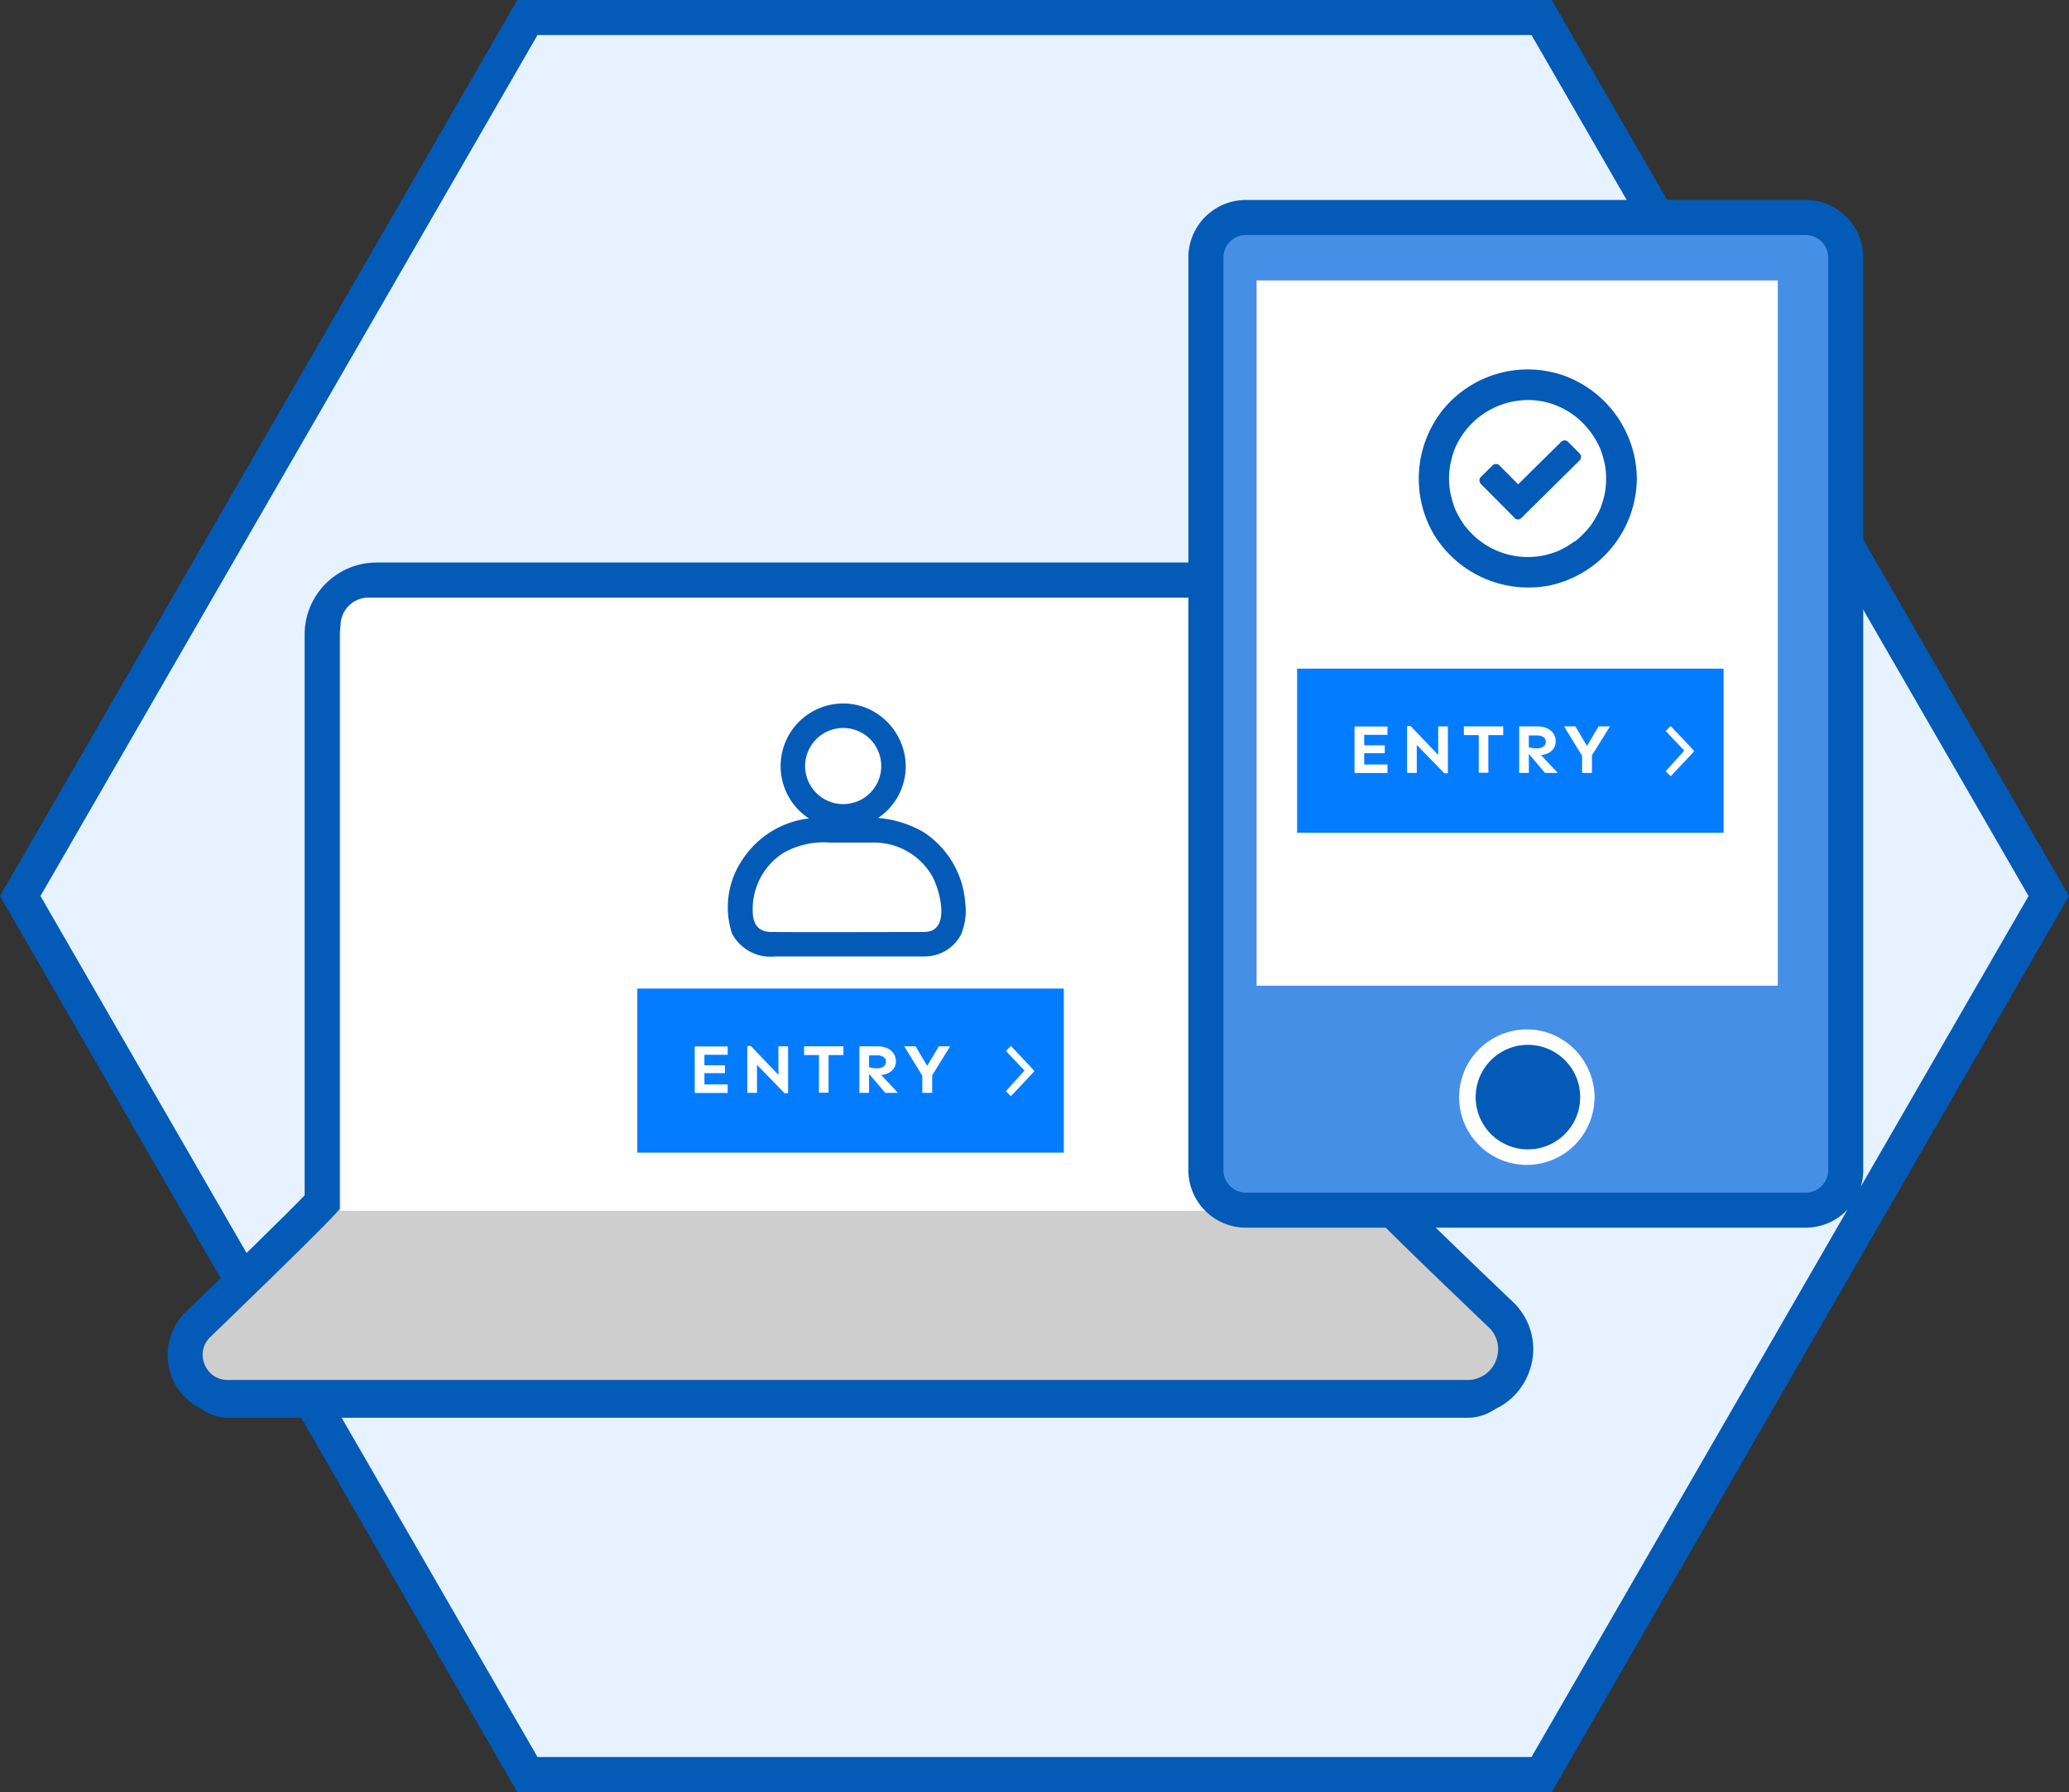 <svg xmlns="http://www.w3.org/2000/svg" width="59.026" height="51.118" viewBox="0 0 59.026 51.118">
  <rect x="0" y="0" width="59.026" height="51.118" fill="#333333" stroke="none"/>
  <g id="グループ_1668" data-name="グループ 1668" transform="translate(1.155 1)">
    <g id="パス_170" data-name="パス 170" transform="translate(-1038.894 -608.135)" fill="#e6f2ff" stroke-linecap="round">
      <path d="M 1081.72 657.753 L 1081.431 657.753 L 1053.073 657.753 L 1052.784 657.753 L 1052.64 657.503 L 1038.461 632.944 L 1038.317 632.694 L 1038.461 632.444 L 1052.64 607.885 L 1052.784 607.635 L 1053.073 607.635 L 1081.431 607.635 L 1081.72 607.635 L 1081.864 607.885 L 1096.044 632.444 L 1096.188 632.694 L 1096.044 632.944 L 1081.864 657.503 L 1081.72 657.753 Z" stroke="none"/>
      <path d="M 1053.073 608.135 L 1038.894 632.694 L 1053.073 657.253 L 1081.431 657.253 L 1095.611 632.694 L 1081.431 608.135 L 1053.073 608.135 M 1052.496 607.135 L 1082.009 607.135 L 1082.297 607.635 L 1096.765 632.694 L 1082.009 658.253 L 1052.496 658.253 L 1052.207 657.753 L 1037.739 632.694 L 1052.496 607.135 Z" stroke="none" fill="#045ab7"/>
    </g>
    <g id="グループ_1668-2" data-name="グループ 1668" transform="translate(4.626 5.204)">
      <g id="グループ_1664" data-name="グループ 1664" transform="translate(0 10.842)">
        <path id="パス_4019" data-name="パス 4019" d="M1211.531,916.165a.875.875,0,0,1-.648,1.464h-35.367a.714.714,0,0,1-.524-1.2s3.718-3.58,3.718-3.688V896.362a1.051,1.051,0,0,1,1.051-1.051h27.234a1.051,1.051,0,0,1,1.051,1.051v16.379c0,.108,3.486,3.424,3.486,3.424m-31.909-3.513h27.51V896.331h-27.51Z" transform="translate(-1174.8 -894.733)" fill="#cecece" stroke="#045ab7" stroke-linecap="square" stroke-linejoin="round" stroke-width="1"/>
        <g id="パス_3992" data-name="パス 3992" transform="translate(-1174.8 -895.311)" fill="#cecece" stroke-linecap="round" stroke-linejoin="round">
          <path d="M 1210.883 918.129 L 1175.516 918.129 C 1175.025 918.129 1174.599 917.85 1174.403 917.401 C 1174.206 916.952 1174.292 916.449 1174.625 916.089 L 1174.635 916.079 L 1174.645 916.069 C 1176.137 914.632 1177.794 913.011 1178.21 912.563 L 1178.21 896.362 C 1178.21 895.507 1178.905 894.811 1179.76 894.811 L 1206.994 894.811 C 1207.849 894.811 1208.545 895.507 1208.545 896.362 L 1208.545 912.563 C 1208.946 912.99 1210.488 914.483 1211.876 915.802 L 1211.889 915.815 L 1211.901 915.829 C 1212.272 916.238 1212.364 916.806 1212.14 917.311 C 1211.917 917.815 1211.435 918.129 1210.883 918.129 Z M 1180.122 912.152 L 1206.632 912.152 L 1206.632 896.831 L 1180.122 896.831 L 1180.122 912.152 Z" stroke="none"/>
          <path d="M 1210.883 917.629 C 1211.643 917.629 1212.041 916.728 1211.531 916.165 C 1211.531 916.165 1208.045 912.849 1208.045 912.741 L 1208.045 896.362 C 1208.045 895.781 1207.574 895.311 1206.994 895.311 L 1179.76 895.311 C 1179.18 895.311 1178.71 895.781 1178.71 896.362 L 1178.71 912.741 C 1178.71 912.849 1174.992 916.429 1174.992 916.429 C 1174.568 916.886 1174.891 917.629 1175.516 917.629 L 1210.883 917.629 M 1179.622 896.331 L 1207.132 896.331 L 1207.132 912.652 L 1179.622 912.652 L 1179.622 896.331 M 1210.883 918.629 L 1175.516 918.629 C 1174.834 918.629 1174.217 918.225 1173.944 917.601 C 1173.672 916.977 1173.795 916.25 1174.258 915.75 C 1174.271 915.736 1174.284 915.722 1174.298 915.709 C 1175.664 914.393 1177.161 912.93 1177.71 912.363 L 1177.71 896.362 C 1177.71 895.231 1178.63 894.311 1179.76 894.311 L 1206.994 894.311 C 1208.125 894.311 1209.045 895.231 1209.045 896.362 L 1209.045 912.361 C 1209.571 912.898 1210.958 914.239 1212.22 915.44 C 1212.238 915.457 1212.255 915.475 1212.272 915.493 C 1212.778 916.051 1212.902 916.826 1212.597 917.514 C 1212.292 918.201 1211.635 918.629 1210.883 918.629 Z M 1180.622 911.652 L 1206.132 911.652 L 1206.132 897.331 L 1180.622 897.331 L 1180.622 911.652 Z" stroke="none" fill="#045ab7"/>
        </g>
        <path id="パス_3993" data-name="パス 3993" d="M1193.342,896.273h27.316a.8.8,0,0,1,.8.806v16.685h-28.911V897.079A.8.8,0,0,1,1193.342,896.273Z" transform="translate(-1188.612 -896.273)" fill="#fff"/>
        <g id="グループ_1665" data-name="グループ 1665" transform="translate(14.965 3.02)">
          <path id="パス_3994" data-name="パス 3994" d="M1248.151,910.005a1.086,1.086,0,0,1-1.94.67l-.014-.018a.853.853,0,0,1-.061-.094c-.014-.021-.026-.043-.038-.065,0,0-.051-.106-.028-.054a1.254,1.254,0,0,1-.087-.339,1.073,1.073,0,0,1,.152-.658,1.084,1.084,0,0,1,2.015.558.351.351,0,0,0,.7,0,1.816,1.816,0,0,0-1.179-1.679,1.785,1.785,0,1,0,1.179,1.679.351.351,0,0,0-.7,0" transform="translate(-1243.756 -908.219)" fill="#045ab7"/>
          <path id="パス_3995" data-name="パス 3995" d="M1244.417,925.4c-1.465,0-2.929.009-4.394,0-.407,0-.543-.256-.538-.639a1.906,1.906,0,0,1,.868-1.612,2.335,2.335,0,0,1,1.329-.3c.419,0,.838,0,1.257,0a1.916,1.916,0,0,1,1.654.933c.215.367.568,1.577-.176,1.615-.452.023-.454.725,0,.7a1.165,1.165,0,0,0,1.009-.62,1.735,1.735,0,0,0,.122-.913,2.632,2.632,0,0,0-1.21-2.026,3.1,3.1,0,0,0-1.734-.394c-.463,0-.938-.029-1.4.006a2.629,2.629,0,0,0-2.026,1.21,2.411,2.411,0,0,0-.283,2.083,1.24,1.24,0,0,0,1.233.654h4.291a.351.351,0,0,0,0-.7" transform="translate(-1238.758 -918.881)" fill="#045ab7"/>
        </g>
        <g id="グループ_1666" data-name="グループ 1666" transform="translate(12.401 11.153)">
          <path id="パス_4017" data-name="パス 4017" d="M0,0H12.167V4.68H0Z" fill="#037cff"/>
          <path id="パス_4018" data-name="パス 4018" d="M-51.646-19.226V-19h-.587v.321h.664v.244h-.94v-1.328h.94v.238h-.664v.3Zm1.8-.539v1.338h-.1l-.787-.811v.8h-.276v-1.338h.1l.787.823v-.813Zm1.579,0v.248h-.424v1.074h-.274v-1.074h-.424v-.248Zm.994,0a.654.654,0,0,1,.182.026.5.5,0,0,1,.162.079.394.394,0,0,1,.115.134.4.4,0,0,1,.043.191.344.344,0,0,1-.058.2.4.4,0,0,1-.154.131.554.554,0,0,1-.206.055l.478.511h-.363l-.462-.543v.543h-.276v-1.328Zm-.264.258v.335a.642.642,0,0,0,.106.025.781.781,0,0,0,.118.009.328.328,0,0,0,.189-.049.158.158,0,0,0,.07-.138.149.149,0,0,0-.074-.14.359.359,0,0,0-.181-.043Zm2.314-.258-.513.827v.5h-.281v-.488l-.515-.841h.323l.331.559.333-.559Z" transform="translate(54.147 21.413)" fill="#fff"/>
          <path id="Icon_ionic-ios-arrow-round-forward" data-name="Icon ionic-ios-arrow-round-forward" d="M46.078,11.672l.53.56-.531.588.143.142s.669-.7.669-.716-.669-.716-.669-.716Z" transform="translate(-35.563 -9.893)" fill="#fff"/>
        </g>
      </g>
      <g id="グループ_1663" data-name="グループ 1663" transform="translate(28.622)">
        <path id="パス_3998" data-name="パス 3998" d="M1323.919,887.291H1307.95a1.142,1.142,0,0,1-1.142-1.142V860.118a1.142,1.142,0,0,1,1.142-1.142h15.969a1.142,1.142,0,0,1,1.142,1.142v26.031a1.142,1.142,0,0,1-1.142,1.142" transform="translate(-1306.808 -858.976)" fill="#458fe6" stroke="#045ab7" stroke-miterlimit="10" stroke-width="1"/>
        <rect id="長方形_3007" data-name="長方形 3007" width="14.87" height="20.118" transform="translate(1.446 1.795)" fill="#fff"/>
        <g id="グループ_1675" data-name="グループ 1675" transform="translate(7.228 23.158)">
          <path id="パス_4001" data-name="パス 4001" d="M1340.551,959.879c0,.042,0,.083-.006.124,0,.087,0,.024,0,0a1.892,1.892,0,0,1-.046.2c-.013.038-.025.075-.041.112.008-.019.036-.068,0,0s-.077.135-.12.2c-.069.1.035-.037-.014.018-.023.024-.043.048-.066.072s-.154.137-.085.085a1.425,1.425,0,0,1-.164.106c-.022.013-.046.024-.068.037-.048.021-.048.022,0,0l-.056.021a1.822,1.822,0,0,1-.192.054c-.022,0-.11.017-.022.007-.035,0-.069.006-.1.008a1.593,1.593,0,0,1-.207-.006c-.077-.007.1.024-.024,0-.039-.009-.078-.017-.116-.028s-.077-.024-.115-.036c-.015-.006-.074-.035,0,0a1.7,1.7,0,0,1-.172-.094c-.026-.017-.054-.036-.079-.055-.059-.043.068.069-.017-.016-.056-.055-.112-.107-.162-.167.05.059.007.011,0,0-.021-.033-.043-.064-.064-.1s-.092-.186-.058-.105a1.386,1.386,0,0,1-.062-.189c-.007-.026-.011-.052-.017-.078-.01-.052-.01-.053,0,0,0-.021,0-.041-.006-.062a1.362,1.362,0,0,1,0-.187c0-.013.02-.144,0-.045.006-.026.01-.053.016-.079.016-.065.036-.128.057-.191.038-.116-.042.067.017-.039.02-.034.036-.069.056-.1s.036-.055.053-.082.069-.082.014-.019a1.623,1.623,0,0,1,.133-.141s.094-.08.045-.041.052-.036.049-.035a1.588,1.588,0,0,1,.2-.115c-.017.008-.077.026,0,0,.038-.012.076-.026.115-.037l.077-.019s.126-.022.062-.013.067,0,.063,0c.035,0,.07,0,.1,0s.07,0,.1,0c.1,0-.048-.016.045.006s.154.039.23.064c.117.039-.045-.024.021.009.041.021.081.041.12.065.022.013.045.027.066.042s.043.03.064.045c-.039-.029-.038-.028,0,0l.138.137c.084.085-.04-.068.027.033.022.032.043.064.064.1s.036.069.056.1c.045.08-.014-.056.017.039.027.077.046.152.066.231,0,.016.011.086,0,0a1.619,1.619,0,0,1,.01.165.442.442,0,1,0,.883,0,1.963,1.963,0,0,0-1.281-1.818,1.932,1.932,0,0,0-2.122.567,1.931,1.931,0,1,0,3.4,1.251.442.442,0,1,0-.883,0" transform="translate(-1337.575 -957.947)" fill="#fff"/>
          <path id="パス_4000" data-name="パス 4000" d="M1342.422,961.326a1.491,1.491,0,1,1-1.49-1.491,1.491,1.491,0,0,1,1.49,1.491" transform="translate(-1338.972 -959.393)" fill="#045ab7"/>
        </g>
        <path id="合体_2" data-name="合体 2" d="M.442,4.725A3.15,3.15,0,0,1,.721,1.115,3.123,3.123,0,0,1,4.158.183a3.16,3.16,0,0,1,2.065,2.91c0,.007,0,.014,0,.022s0,.015,0,.023A3.147,3.147,0,0,1,3.751,6.161,3.16,3.16,0,0,1,.442,4.725Zm.927-.2A2.248,2.248,0,0,0,3.9,5.21c.008,0,.1-.037.046-.016.029-.011.057-.025.085-.038.054-.027.109-.055.163-.085s.1-.062.157-.1l.075-.052L4.467,4.9a2.446,2.446,0,0,0,.255-.233c.044-.044.084-.089.123-.135l.046-.056.025-.036a2.786,2.786,0,0,0,.2-.334,1.335,1.335,0,0,0,.115-.281,2.049,2.049,0,0,0,.114-.708,1.951,1.951,0,0,0-.032-.388,2.8,2.8,0,0,0-.12-.43c-.005-.015-.011-.029-.017-.043.012.026.011.025,0,0s-.027-.056-.039-.084c-.031-.062-.063-.123-.1-.183a1.959,1.959,0,0,0-.2-.285A2.224,2.224,0,0,0,3.519.911,2.265,2.265,0,0,0,1.186,1.964a1.964,1.964,0,0,0-.261.646,2.1,2.1,0,0,0-.05.7,1.9,1.9,0,0,0,.056.332,2.9,2.9,0,0,0,.1.325,2.74,2.74,0,0,0,.165.318c.032.052.066.1.1.153l.024.035Zm-.045-.055Zm1.408-.237-.957-.964a.139.139,0,0,1,0-.2l.329-.327a.139.139,0,0,1,.2,0l.533.537L4.063,2.069a.139.139,0,0,1,.2,0l.326.329a.141.141,0,0,1,0,.2L2.929,4.239a.139.139,0,0,1-.2,0Z" transform="translate(6.071 4.332)" fill="#045ab7"/>
        <g id="グループ_1662" data-name="グループ 1662" transform="translate(2.602 12.869)">
          <path id="パス_4017-2" data-name="パス 4017" d="M0,0H12.167V4.68H0Z" fill="#037cff"/>
          <path id="パス_4018-2" data-name="パス 4018" d="M-51.646-19.226V-19h-.587v.321h.664v.244h-.94v-1.328h.94v.238h-.664v.3Zm1.8-.539v1.338h-.1l-.787-.811v.8h-.276v-1.338h.1l.787.823v-.813Zm1.579,0v.248h-.424v1.074h-.274v-1.074h-.424v-.248Zm.994,0a.654.654,0,0,1,.182.026.5.5,0,0,1,.162.079.394.394,0,0,1,.115.134.4.4,0,0,1,.043.191.344.344,0,0,1-.058.2.4.4,0,0,1-.154.131.554.554,0,0,1-.206.055l.478.511h-.363l-.462-.543v.543h-.276v-1.328Zm-.264.258v.335a.642.642,0,0,0,.106.025.781.781,0,0,0,.118.009.328.328,0,0,0,.189-.049.158.158,0,0,0,.07-.138.149.149,0,0,0-.074-.14.359.359,0,0,0-.181-.043Zm2.314-.258-.513.827v.5h-.281v-.488l-.515-.841h.323l.331.559.333-.559Z" transform="translate(54.147 21.413)" fill="#fff"/>
          <path id="Icon_ionic-ios-arrow-round-forward-2" data-name="Icon ionic-ios-arrow-round-forward" d="M46.078,11.672l.53.56-.531.588.143.142s.669-.7.669-.716-.669-.716-.669-.716Z" transform="translate(-35.563 -9.893)" fill="#fff"/>
        </g>
      </g>
    </g>
  </g>
</svg>
